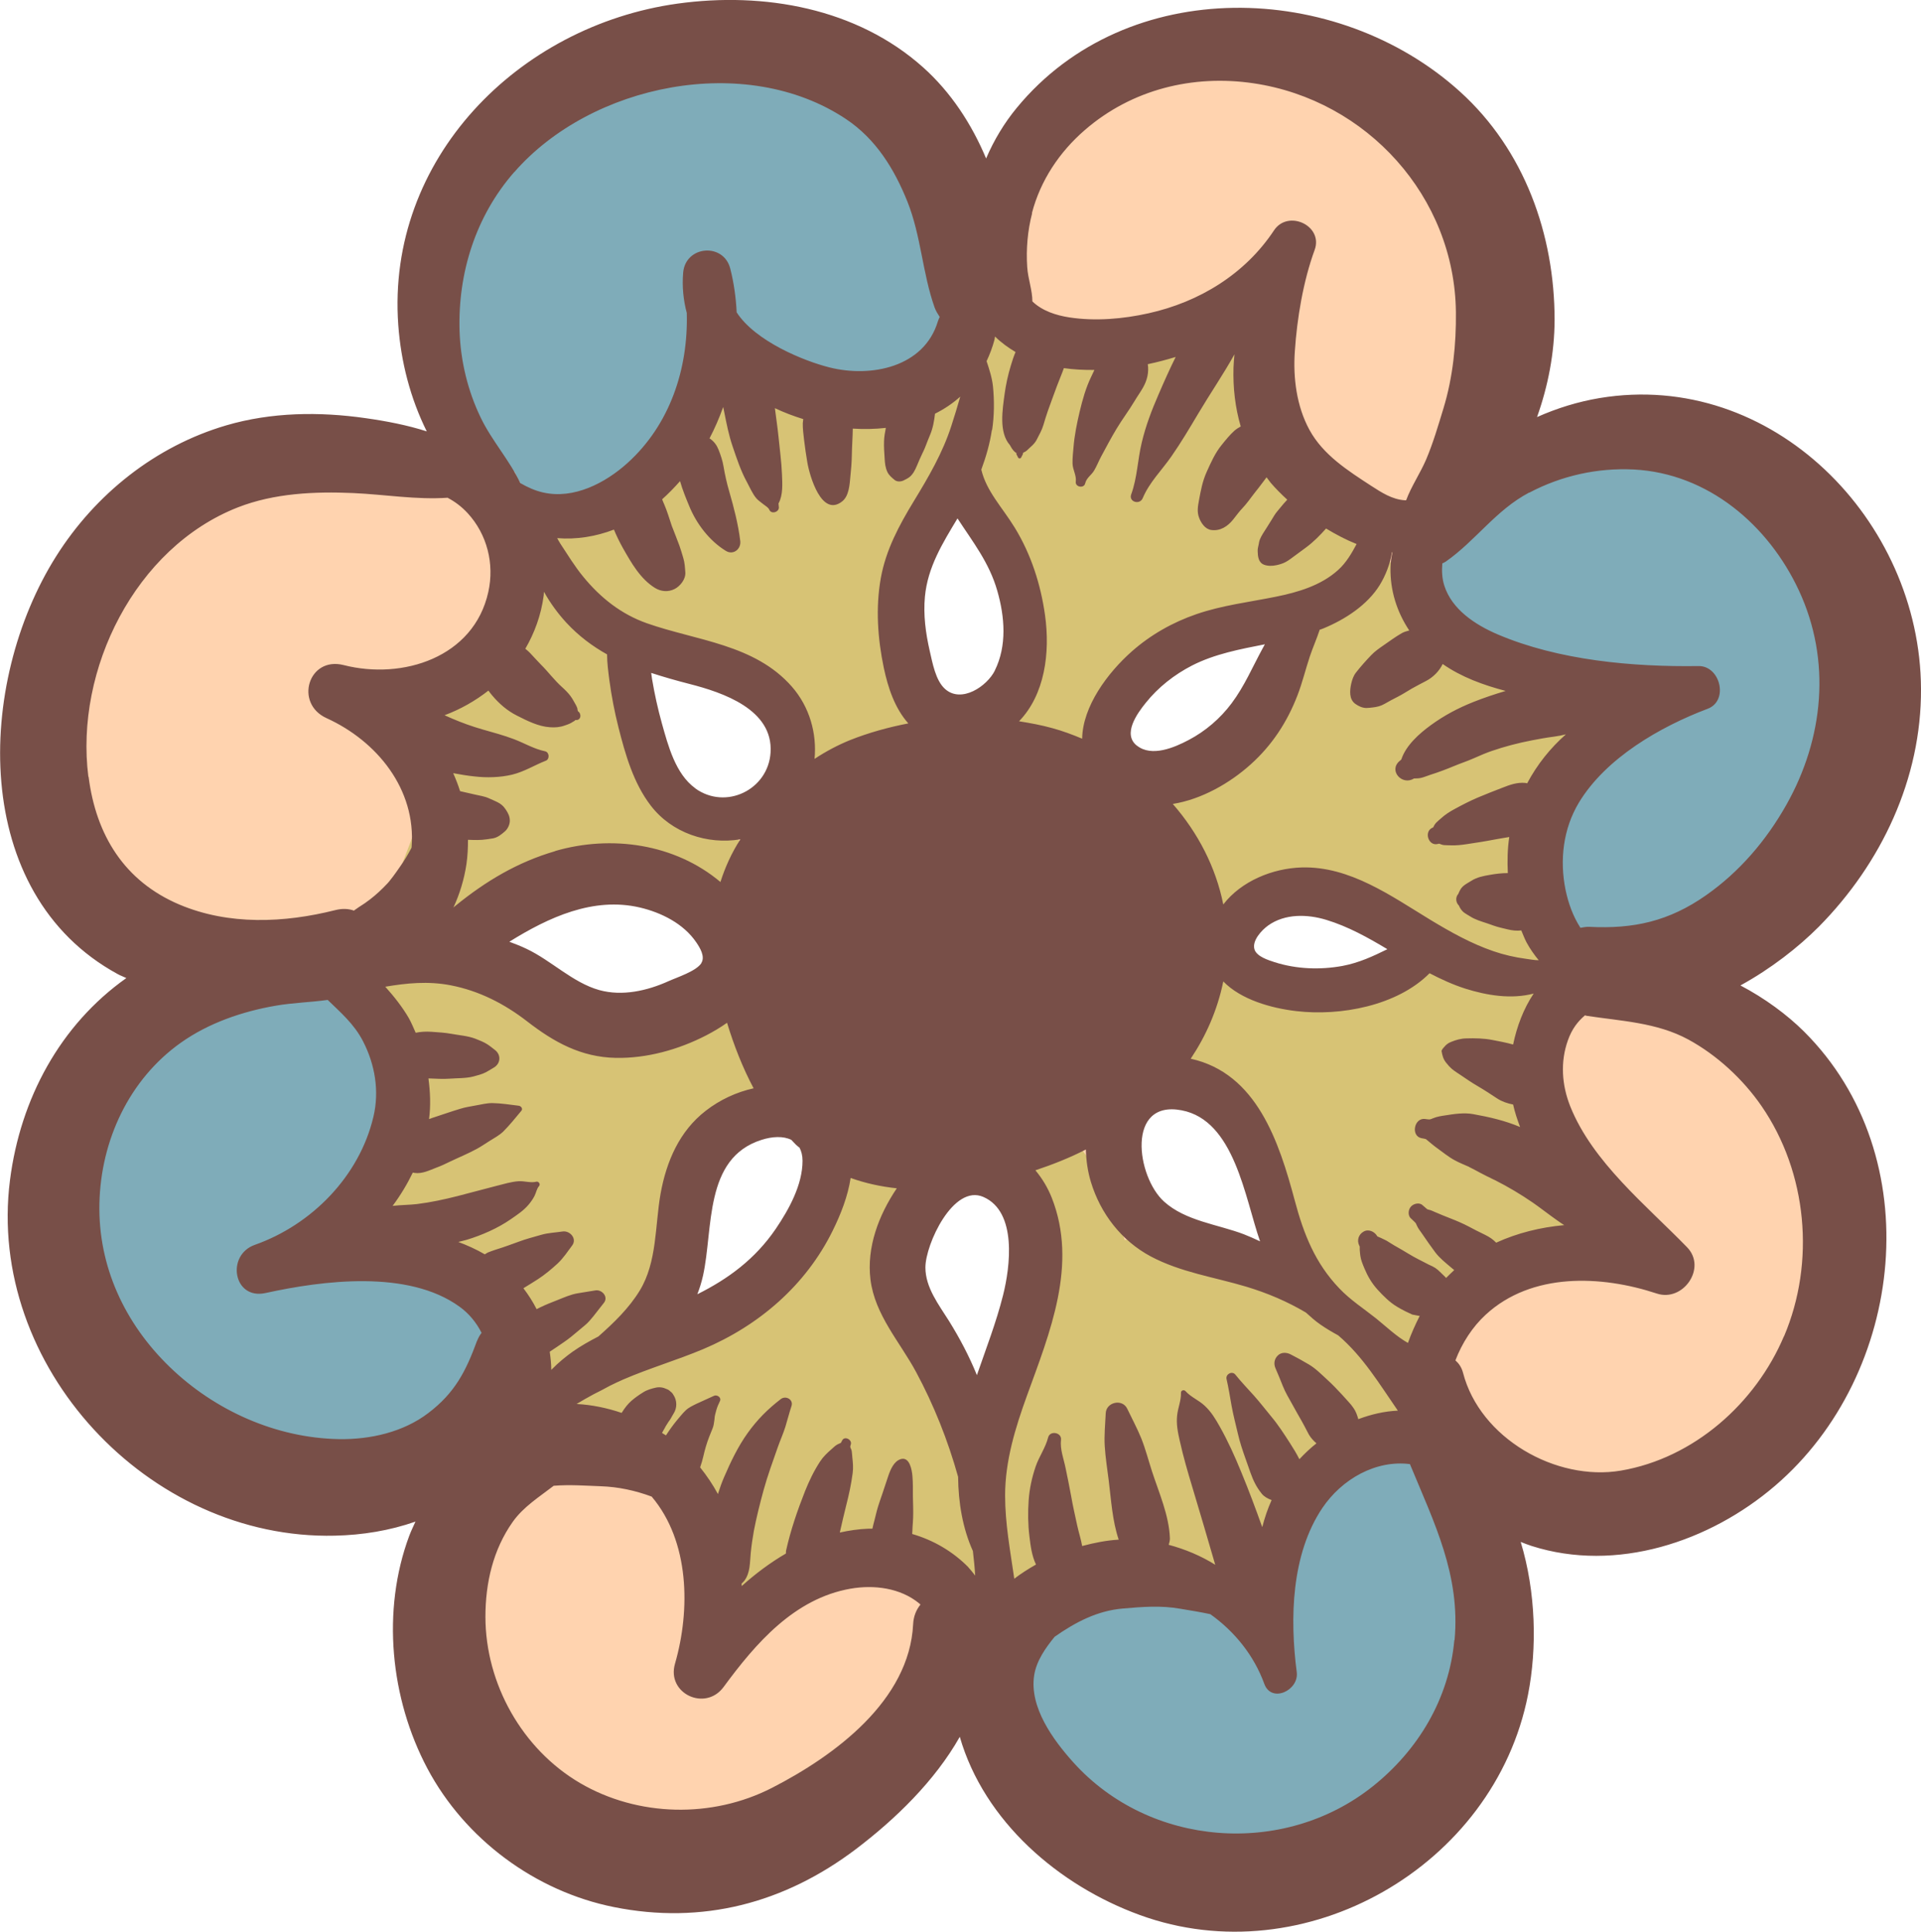 <?xml version="1.0" encoding="UTF-8"?> <svg xmlns="http://www.w3.org/2000/svg" id="_Слой_2" data-name="Слой 2" viewBox="0 0 159.8 160.69"><defs><style> .cls-1 { fill: #784f48; } .cls-1, .cls-2, .cls-3, .cls-4 { stroke-width: 0px; } .cls-2 { fill: #ffd3af; } .cls-3 { fill: #7facb9; } .cls-4 { fill: #d7c375; } </style></defs><g id="_1" data-name="1"><g><g><path class="cls-2" d="m136.67,67.72c-.13.07-.1.06,0,0h0Z"></path><g><path class="cls-2" d="m66.12,60.4s0-.01,0-.02c-.03-.07-.06-.14-.09-.22-.02-.04,0,.01.1.24Z"></path><path class="cls-2" d="m66.42,63.4s0,0,0-.01c0,0,0,.01,0,.02,0,0,0,0,0,0Z"></path><g><path class="cls-2" d="m103.24,104.53c.08,0,.15,0,.23,0,0,0,.01,0,.02,0-.17,0-.24,0-.24,0Z"></path><path class="cls-2" d="m139.16,80.31c-.13-.1-.27-.2-.4-.3,1.76-.52,3.47-1.33,4.97-2.35,5.21-3.55,8.84-9.26,9.17-15.65.34-6.53-2.84-13.37-6.65-18.53-3.91-5.29-10.53-8.84-17.2-7.53-1.95.38-3.66,1.25-5.26,2.38-1.13.8-2.35,2.05-3.3,2.56-.02,0-.03.02-.05.02,1.35-2.87,1.95-6.42,2.29-9.28.43-3.65.09-7.49-1.02-10.99-2.24-7.05-7.22-13.22-14.44-15.55-6.9-2.23-15.75-.87-20.03,5.51-1.78,2.65-2.15,5.96-4.21,8.44-.96,1.15-2.19,1.97-3.41,2.8-.1-.11-.17-.23-.28-.33-.03-.03-.03-.03-.06-.05-.03-.09-.05-.18-.08-.26-.3-.96-.63-1.91-1-2.84-.53-1.36-1.15-2.67-1.92-3.91-1.77-2.86-3.98-5.52-6.88-7.29-6.82-4.17-15.22-2.81-22.13.49-7.46,3.55-10.08,11.86-9.97,19.63.05,3.69.51,7.39.83,11.06.09,1.04.06,2.16.03,3.3-4.7-1.32-9.64-2.39-14.45-1.86-5.67.63-10.77,3.63-13.98,8.35-2.92,4.29-3.99,9.56-4.25,14.67-.13,2.54-.07,5.65,1.85,7.57.16.16.34.3.53.44,0,.01,0,.02,0,.04.56,2.62,2.25,4.92,3.85,6.99,1.02,1.32,2.18,2.51,3.41,3.62-1.18,1.12-2.28,2.33-3.29,3.54-2.23,2.66-3.96,5.84-4.84,9.21-1.92,7.35-.44,14.91,4.02,21.04,4.29,5.91,10.94,9.06,18.05,9.92,3.46.42,6.95.3,10.42.11.06,0,.12,0,.17,0-2.38,5.68-3.27,11.85.29,17.49,4.06,6.44,11.94,9.84,19.42,9.33,3.68-.25,7.32-1.16,10.5-3.09,3.38-2.05,5.61-4.64,7.88-7.84.97-1.36,2.06-2.03,3.29-2.42.69,3.97,3.26,7.71,6.24,10.27,5.24,4.51,11.94,4.98,18.53,4.04,6.13-.88,12.36-3.09,15.71-8.67,3.46-5.76,3.29-12.52,1.7-18.84-.39-1.56-.85-3.1-1.23-4.66,3.14,2.99,7.37,4.72,12.01,4.45,7.96-.47,14.61-6.14,17.25-13.54,2.85-7.97.54-16.9-4.27-23.58-2.17-3.02-4.87-5.67-7.83-7.9Zm-26.41-5.97c.06.03.15.08.3.16.49.3.98.57,1.45.9.35.24.69.51,1.03.76.13.11.21.17.26.21.17.15.33.31.5.47.72.7,1.38,1.45,1.98,2.24-.06.11-.12.23-.18.34.04-.1-.1.09-.23.29.13-.21-.25.26-.4.39-.15.13-.3.26-.44.38-.1.06-.38.27-.51.33-.19.1-.38.17-.57.26-.09.03-.48.18-.61.22-.33.09-.66.17-.99.24-.69.15-1.4.26-2.1.35-.41.05-.82.1-1.23.14,0,0-.91.07-1.04.07-.83.04-1.66.07-2.5.06-.38,0-.75-.02-1.12-.05-.08,0-.49-.06-.72-.08-.21-.06-.65-.16-.72-.18-.15-.04-.3-.1-.44-.15-.11-.07-.29-.19-.42-.27-.13-.14-.44-.42-.5-.49-.05-.06-.1-.12-.14-.18-.01-.02-.02-.04-.04-.08-.11-.29-.28-.58-.41-.86-.04-.13-.08-.27-.11-.4-.02-.1-.11-.65-.15-.81,0-.07,0-.16-.01-.27,0-.2,0-.4.01-.61.02-.4.06-.81.12-1.21.04-.28.04-.27,0,.04.04-.2.09-.4.15-.59.04-.14.07-.29.11-.43.03-.02.05-.03.08-.05.41-.3.8-.61,1.21-.91.02-.02.01-.01.03-.02.23-.14.45-.27.69-.39.25-.13.51-.25.77-.36-.37.11-.32.09.17-.06.55-.15,1.1-.26,1.66-.36.17-.03.24-.04.28-.06.05,0,.13.02.32.03.57.03,1.14.05,1.72.1.1.01.17.03.24.03.25.06.49.12.73.18.41.12.82.26,1.22.41.2.08.39.16.59.25Zm-9.19,30.2s-.07,0-.1,0c-.12,0-.23,0-.23,0-.14,0-.28,0-.42,0-.25-.01-.5-.04-.75-.07-.09,0-.13-.01-.19-.02-.06-.02-.14-.04-.26-.08-1.01-.29-1.97-.62-2.94-1.03-.09-.04-.15-.06-.21-.09-.2-.1-.4-.19-.59-.3-.59-.31-1.18-.63-1.73-1-.39-.26-.78-.53-1.15-.84-.07-.08-.2-.2-.23-.23-.17-.19-.34-.38-.51-.57-.06-.07-.07-.08-.11-.12-.11-.18-.22-.36-.31-.54-.11-.21-.2-.43-.31-.65-.04-.09-.07-.14-.1-.19,0-.04-.02-.11-.04-.22-.11-.47-.22-.94-.3-1.42,0-.04-.01-.07-.02-.11-.01-.23-.02-.47-.03-.7,0-.55.02-1.1.09-1.65,0-.05.05-.29.07-.43.05-.19.13-.5.14-.54.16-.56.36-1.12.61-1.65.03-.06.06-.1.12-.2.2-.33.39-.66.6-.98.32-.48.68-.93,1.03-1.38.16-.2.31-.4.47-.6.04-.04.04-.05.06-.07.08-.09.16-.17.24-.26.12-.13.27-.25.4-.38,1.2,1.18,2.84,2.08,4.12,3.07.1.09.24.2.29.25.18.17.36.34.53.52.35.35.68.71,1,1.09.32.37.62.76.91,1.16.03.03.03.04.05.06.03.05.04.08.08.14.15.26.31.52.46.79.23.42.45.86.64,1.3.09.21.18.43.27.65,0,.02,0,.03.01.06.11.53.29,1.04.39,1.57.04.24.08.47.11.71.01.06.02.1.03.14,0,.02,0,.03,0,.06-.02.49.01.97-.02,1.46-.02.27-.05.54-.09.81-.01.03-.02.06-.03.1-.13.43-.26.85-.43,1.27-.03.04-.03.04-.07.09-.09.13-.48.56-.43.54-.07.06-.14.12-.21.18-.05.03-.08.04-.17.08-.08.04-.2.08-.28.1-.15.03-.29.07-.44.1-.03,0-.08.01-.12.01.03,0,.05,0,.08,0Zm-22.63,11.9c-1.46-.31-2.62-1.48-3.69-2.95-.19-.26-.83-1.37-1.13-1.99-.46-.93-.84-1.87-1.1-2.88-.52-2.01-.59-3.97-.03-5.67.46-1.39,1.24-2.54,2.65-3.35,1.9-1.09,3.74-1.62,5.92-1.95.61-.09,1.13-.13,1.69-.11.05.26.1.53.14.79.06.55.16,1.08.28,1.62.22,1.33.4,2.64.45,3.86.04,1.12.05,2.26-.01,3.38-.03.5-.08.99-.14,1.49-.01.1-.02.18-.03.24-.05.27-.11.53-.18.79-.54,2.19-.95,3.13-2.23,4.8-.08.11-.16.21-.25.31-.05.05-.2.21-.23.24-.36.34-.71.67-1.1.98-.28.23-.3.34-.87.49.44-.12-.17-.13-.15-.09Zm4.9-24.11c-.22-.06-.45-.12-.67-.17-2.64-.54-5.29-.08-7.83.75-1.81.6-3.48,1.44-4.89,2.63-.1-.05-.24-.06-.33.06-.12.14-.68.09-.89.16-.33.11-.68.34-.96.54-.85.59-1.47,1.35-2.04,2.2-1.11,1.66-1.48,3.08-2.61,4.65-.28.38-.57.75-.87,1.11-.06.08-.41.47-.51.59-.62.66-1.28,1.27-2,1.82-.14.1-.28.21-.42.31-.03.01-.05.02-.11.06-.35.21-.7.43-1.06.63-.41.23-.83.44-1.26.63-.17.07-.33.14-.5.21-.04.01-.09.03-.15.04-.43.11-.85.2-1.29.29-.06.01-.2.03-.28.04-.07,0-.15,0-.22,0-.35,0-.68-.04-1.02-.06-.01,0-.02,0-.03,0-.04-.01-.19-.06-.32-.1-.08-.06-.41-.24-.6-.35-.02-.03-.04-.05-.04-.07,0,.02-.11-.18-.16-.28-.04-.07-.07-.14-.11-.22,0-.02,0-.04-.01-.08-.04-.17-.08-.34-.11-.51-.02-.1-.04-.16-.05-.21,0-.05,0-.11,0-.22,0-.42.01-.84.05-1.26.01-.16.1-.71.11-.8.17-.82.39-1.63.67-2.42.13-.38.27-.75.43-1.13.09-.21.19-.42.27-.63h0c.42-.75.83-1.51,1.31-2.23.29-.43.59-.85.91-1.26.14-.18.29-.36.43-.54,0-.01,0-.01.02-.02.04-.04.07-.07.12-.12.68-.71,1.37-1.38,2.13-2.01.35-.29.73-.56,1.09-.84.05-.03.09-.07.14-.1-.4.27-.34.23.16-.11.33-.22.64-.45.96-.69.03-.02.08-.05.13-.09.17-.1.33-.21.5-.31.49-.31.97-.61,1.48-.89,1.21-.67,1.95-1.94,1.9-3.27,1.5-2.06,2.47-4.5,2.78-7.16.27-2.24-.04-4.75-.95-6.95.78-.66,1.49-1.38,2.08-2.1.96-1.17,1.67-2.5,2.19-3.91,4.1,2.51,9.45,2.6,13.5-.32.36.56.77,1.09,1.24,1.57,1.66,1.67,3.73,2.69,5.96,3.22-.31,1.28.04,2.71.81,3.79-.28,1.8-.25,3.63.17,5.38-.9.44-1.75.95-2.45,1.43-2.73,1.87-4.73,4.3-6.09,7.33-.28.64-.51,1.3-.7,1.97Zm-47.33-14.21s0-.02-.01-.03c-.04-.36-.08-.72-.12-1.07.14-.1.29-.21.41-.31,1.54-.64,3.08-1.29,4.65-1.86.11-.04.48-.17.55-.19.27-.09.53-.17.8-.25.6-.18,1.21-.35,1.82-.49,1.22-.28,2.46-.41,3.69-.62.65-.11,1.22-.45,1.68-.92.56.46,1.13.9,1.73,1.27,1.47.92,3.09,1.58,4.84,1.66.57.03,1.1-.04,1.6-.15.46.46,1.04.82,1.74,1.03.02.05.05.1.07.14-.03,0,.24.97.27,1.11.05.27.09.54.12.82-.04-.32-.05-.24-.02.23-.14,2.02-.31,2.87-1.49,4.45-.1.13-.21.26-.31.39-.04.04-.1.11-.22.23-.32.28-.64.56-.96.84-.08.04-.63.42-.75.48-.32.17-.66.32-.99.46-.1,0-.92.25-1.04.27-.65.13-.59.13-1.11.11-1.3-.03-2.56-.17-3.84-.37-2.1-.33-3.11-.44-5.49-1.19-.75-.24-1.49-.5-2.22-.75-1.15-1.63-2.55-2.98-4.12-4.26-.35-.28-.71-.52-1.08-.75-.09-.33-.19-.66-.23-1,.02.23.04.47.06.7Zm14.44-23.36s0,0,0,0c.02,0,.02,0,.05-.01.23-.07.46-.11.69-.14,0,0,0,0,.02,0,.03,0,.08,0,.15,0,1.19,0,2.38.05,3.57.14.51.04,1.02.08,1.53.15.73.1.38.07.22.03.25.05.5.11.75.17.55.14,1.08.3,1.61.51.03.01.11.04.2.08.12.06.44.21.49.24.41.23.8.48,1.18.76.03.02.11.08.19.14.12.12.41.37.4.36.29.29.57.6.84.92.13.16.26.33.38.49.03.04.04.06.07.09.02.04.04.08.08.16.2.36.4.72.57,1.09.03.08.06.15.1.23.02.03.06.13.09.22.02.04.03.08.05.12-.02-.04-.03-.07-.04-.1,0,.02.01.04.02.06.12.45.23.89.31,1.35,0,.05.02.17.03.27,0,.16,0,.36,0,.41,0,.25-.02.5-.04.76,0,.06-.01.1-.02.14.01-.08.03-.14.04-.14,0,0-.02.07-.04.16-.04.41-.03.19,0,0-.1.36-.35,1.21-.38,1.29-.01.04-.04.13-.07.22,0,.02-.01.02-.02.04-.07.13-.15.27-.22.4-.07.12-.69.94-.82,1.16-.2.19-.39.39-.6.57-.15.13-.31.25-.47.38-.02.02-.03.02-.04.04-.02.01-.03.01-.05.03-.39.22-.8.41-1.19.62-.05.02-.09.04-.14.06.66-.23.6-.21-.11.05-.63-.14-1.26-.27-1.88-.45-1.49-.43-2.97-.8-4.49-1.07-.04,0-.08-.01-.12-.02-.31-.35-.6-.71-.89-1.07-.07-.08-.11-.13-.15-.18-.01-.02-.03-.06-.07-.12-.16-.25-.31-.51-.46-.77-.19-.35-.54-1.07-.59-1.22-.05-.13-.26-.86-.34-1.2-.29-1.17-.47-2.36-.65-3.55-.17-1.09-.23-1.46-.15-2.65,0-.05,0-.07,0-.11.05-.18.12-.38.16-.57.01-.05.01-.08.02-.12,0,0,0,0,.02-.02.06-.11.13-.21.2-.32.02-.02.03-.03.05-.05.02-.01.05-.03.07-.04-.05.01-.05.01-.08.02Zm25.51,6.37c-1.06-.56-1.1-.59-1.95-1.63-.06-.08-.09-.11-.12-.14-.13-.2-.25-.4-.36-.61-.15-.29-.54-1.12-.53-1.1.01.04-.26-.92-.32-1.19-.13-.57-.22-1.16-.29-1.74-.23-1.86.12-4.1.55-6.03.53-2.39,1.33-4.41,2.28-6.38.37-.76.81-1.76,1.31-2.55,0,0,0,0,0-.01.14.13.27.26.42.37.4.3.8.58,1.21.87.13.09.77.63.76.61.62.61,1.51,1.64,1.75,1.99.21.32.9,1.64,1.23,2.35.04.09.06.14.08.17.07.21.14.42.19.63.18.63.32,1.27.42,1.92.29,1.79.17,4.33-.22,5.96-.27,1.11-.58,2.2-.99,3.26-.09.24-.19.48-.3.71-.26.49-.55.97-.87,1.42-.03.05-.22.27-.32.4-.08.08-.17.17-.18.17-.18.14-.34.3-.52.44-.03.01-.03.01-.07.04-.05.03-.34.16-.49.23-.11.03-.24.07-.24.07-.05.02-.27.06-.37.08-.2,0-.41.01-.61,0-.2,0-.41-.04-.61-.06-.03-.01-.05-.02-.13-.05-.21-.06-1.39-.56-.74-.22Zm15.8,1.26c-.54-1.17-.37-.7-.48-1.76-.08-.78-.53-1.47-1.13-2.02.02-.08.04-.16.06-.23.61-.29,1.19-.76,1.66-1.47.03-.04.06-.07.09-.11.28-.33.57-.65.84-.99.83-.82,1.88-1.48,3.16-1.99,1.5-.59,3.65-1,5.47-1.23,1.06-.14,1.72-.18,2.78-.24.18,0,.37,0,.56,0,.02.1.05.21.06.31.02.22.04.35.05.41.01.26.03.51.03.77,0,.78-.09,2.25-.14,2.59-.05.33-.46,1.69-.71,2.44-.11.25-.16.38-.17.4-.05.1-.1.2-.16.29-.25.44-.54.85-.83,1.27-.07.1-.11.17-.15.22-.04.03-.1.07-.22.17-.4.35-.76.74-1.19,1.06-.07,0-.96.52-.93.5-.46.22-.63.29-1.2.44-1,.27-2.06.45-2.86.49-.69.04-1.38,0-2.07-.04-.76-.03-.04.11-.81-.14.01,0-.54-.19-.81-.29-.27-.2-.39-.27-.36-.23-.14-.15-.28-.3-.41-.46-.07-.16-.35-.66-.13-.18Z"></path></g></g></g><g><path class="cls-4" d="m110.61,73.61s.13.06.22.07c-.1-.02-.17-.05-.2-.07h-.02Z"></path><path class="cls-4" d="m114.41,75.52c.08.19.12.26.14.27-.05-.09-.1-.17-.14-.26,0,0,0,0,0,0Z"></path><path class="cls-4" d="m112.57,74.21s.03.03.05.04c-.01-.01-.03-.02-.04-.03,0,0,0,0-.01,0Z"></path><path class="cls-4" d="m131.98,61.43c.28-.95-.33-1.87-1.28-2.04-.4-.92-1.18-1.58-2.17-2.02-.63-.28-1.32-.35-2-.44t-.01,0c-.33-.09-.67-.14-1-.19-.04-.02-.83-.19-1.06-.25-.45-.13-.89-.27-1.33-.44-.2-.08-.39-.16-.59-.24-.4-.22-.79-.45-1.17-.69-.39-.25-.78-.5-1.15-.78-.01-.01-.02-.02-.04-.03-.1-.15-.44-.39-.53-.49-.59-.6-1.09-1.28-1.6-1.95-.04-.06-.07-.11-.1-.17-.12-.19-.23-.39-.33-.58-.1-.2-.2-.4-.29-.6-.01-.03-.08-.19-.14-.31.17.36-.28-.72-.37-.89-.1-.18-.21-.36-.3-.55-.18-.36-.35-.73-.5-1.09-.12-.29-.2-.64-.42-1.03-.16-.27-.55-.94-.96-.87,0-.04.02-.07.02-.11.03-.7-.19-1.37-.58-1.94-.33-.48-.72-.82-1.25-1.07-.7-.34-1.29-.34-2.07-.27-.31.03-.61.15-.91.29-1.44-.82-2.8-1.74-3.79-3.16-1.6-2.3-2.14-5.5-1.6-7.8.57-2.39-1.33-5.34-4.1-4.53-2.55.75-5.16,1.21-7.82,1.23-2.45.02-5.61-.96-7.83.22-.85-1.2-2.74-1.66-3.64-.12-.47.8-.8,1.7-1.04,2.63-.79-.33-1.68-.34-2.49.19-1.02.66-1.89,1.53-2.68,2.47-1.22.15-2.44.26-3.66.23-3.03-.07-5.86-.68-8.39-2.43-1.78-1.23-4.66-.34-5.23,1.83-1.53,5.83-7.03,7.65-12.14,9.55-2.28.84-2.39,4.16-.82,5.73-1.02.27-1.91,1.01-2.26,2.11-.64,2.02-1.53,3.95-2.36,5.89-.68-.1-1.4-.02-2.15.37-.51.27-.91.66-1.25,1.11-.29-.11-.59-.22-.89-.28-1.12-.23-1.98.72-1.54,1.81.72,1.82,1.08,3.44,1.09,5.4,0,2.35-.95,4.46-1.77,6.63-.97,2.56,1.57,4.85,4.01,4.43,2.18-.38,3.87-1.45,5.74-2.54,1.48-.86,3.11-1.33,4.68-1.36.93-.02,1.84.06,2.76.18,1.13.15,1,.1,2.13.43,2,.58,2.95,1.24,4.77,2.42,1.18.77,3,.74,4.05-.29.19-.19.4-.43.57-.65.85-1.14.67-3.03-.29-4.05-1.81-1.91-4.24-3.38-6.84-4.3-.11-.13-.22-.26-.33-.4-.2-.27-.08-.09-.18-.26-.12-.19-.23-.39-.34-.59-.2-.37-.36-.75-.52-1.13-.04-.13-.3-.8-.23-.6,0-.01-.16-.51-.19-.6-.15-.53-.28-1.07-.39-1.61-.43-2.09-.7-4.18-1.42-6.2-.33-.93-.8-1.8-1.34-2.62,2.89,1.41,5.9,1.31,8.99,1.92,2.27.45,4.17,1.61,5.2,3.74,1.25,2.57,1.17,5.53,2.7,8.04.76,1.24,1.96,2.05,3.47,1.9,1.33-.13,2.74-1.04,3.09-2.42,0-.02,0-.03,0-.05,1.63-.23,3.14-1.45,3.07-3.26-.18-4.75-2.24-9.69-1.1-14.42.49-2.05,1.35-3.97,2.43-5.78.67-1.14,1.51-2.21,2.28-3.31.88,2.64,2.7,4.51,4.21,6.85,2.81,4.38,1.33,9.94.18,14.62-.92,3.74,4.01,6.52,6.31,3.04,1.85-2.79,3.74-5.59,6.12-7.97,1.07-1.07,2.22-2.1,3.51-2.89,1.15-.71,2.39-1.12,3.45-1.84.29.07.58.15.87.19.99.14,2.06.17,3.04-.04.87-.19,1.71-.47,2.55-.77-.17.55-.27,1.11-.37,1.68-1.1.29-2.08,1.06-2.37,2.2-.38,1.49-.75,3.01-1.37,4.43-.04.06-.3.58-.34.64-.18.3-.37.6-.58.89-.17.24-.35.47-.54.7-.04.03-.49.55-.57.62-.36.36-.77.77-1.19,1.17-.2.04-.41.1-.61.17-2.08.76-4.09,1.57-6.1,2.5-2.67,1.24-2.38,5.61.5,6.39.59.16,1.18.25,1.77.29,0,0,0,0,0,0-.48.64-.96,1.36-.99,2.19-.05,1.17.68,2.36,1.81,2.73,1.59.52,3.23-.7,4.63-1.39.53-.26,1.05-.52,1.59-.76.13-.04.26-.08.39-.12.31-.09.63-.16.95-.23.32-.07.64-.11.96-.16.04,0,.05,0,.08-.01.03,0,.05,0,.11,0,.7-.01,1.39,0,2.08.08.09.01.18.02.27.03,0,0-.01,0-.01-.01,0,0,.02.01.03.01.04,0,.08.01.13.02.35.04.23.07.08.05.22.05.51.1.57.12.31.09.62.19.92.31.09.03.17.07.25.1-.01-.01-.03-.02-.03-.03,0,.01.03.03.04.04.04.02.08.03.12.05.45.18.09.09-.08-.02.18.15.64.34.78.42.24.15.46.32.68.49.04.05.2.22.33.36,0-.02-.01-.02-.02-.04,0,.02.02.03.02.05,0,0,0,0,0,.01.12.13.16.26.13.25.03.06.06.11.09.17.48.85,1.18,1.61,2,2.17-.82,2.53-2.38,4.54-5.2,5.09-1.55.3-3.29-.22-4.88-.71-2.21-.67-4.38-1.33-6.69-1.59-1.99-.22-3.58,1.6-3.75,3.42-.32,3.43,2.43,4.96,4.73,6.8,1.99,1.59,3.36,3.85,4.49,6.1,2.69,5.38,4.32,11.12,7.9,16.05,1.19,1.63,4.13,1.32,5.09-.37,1.33-2.33,2.98-4.19,5.06-5.88,1.1-.89,2.32-1.58,3.56-2.24.9.55,1.99.69,3.06.14,1.5-.76,2.3-2.85,1.42-4.37-1.87-3.23-2.91-6.71-3.29-10.43-.18-1.78-.1-3.6.11-5.36.23-1.84,1.1-3.62,1.23-5.44.08-1.01-.14-1.98-.78-2.78-.26-.33-.37-.52-.38-.46-.08-.28-.15-.57-.22-.85-.4-1.62-.76-3.1-.5-4.77.54-3.51,3.37-5.77,4.35-9.06Z"></path></g><path class="cls-4" d="m116.46,115.26c-.38-.74-.95-1.24-1.62-1.53-.02-.03-.03-.06-.06-.09-.09-.1-.19-.18-.28-.28.42-.49.72-1.07.82-1.65.32-1.75-.69-3.09-2.23-3.78-1.62-.73-3.57-.98-5.3-1.3-1.95-.37-3.89-.69-5.87-.8-.33-.02-.64.02-.92.1-1.02-.56-2.05-1.12-3.07-1.69-1.34-.76-2.91-1.32-4.38-1.1,0,0,0-.01,0-.02-.28-.97-.61-1.91-.98-2.84-.19-.51-.38-1.02-.58-1.52-.14-.33-.32-.6-.52-.83-.71-1.31-1.56-2.55-2.63-3.67-.05-.05-.1-.09-.15-.13-.4-.61-1.06-1.04-2.04-1.04-3.18,0-3.64,4.59-.94,5.26.19.28.38.57.54.86-.19.49-.25,1.04-.13,1.63,1.03,5.13-.57,10.05-2.18,14.88-.85,2.55-1.67,5.08-2.26,7.71-.08.37-.16.74-.23,1.11.04-.7-.08-1.42-.4-2.05h.04c-1.36-3.2-2.56-6.46-3.6-9.79-.41-1.32-1.3-2.39-2.51-2.85,1.11-4.08,1.55-8.29,1.48-12.57-.04-2.74-3.44-4.85-5.65-2.69-2.07,2.03-3.24,4.52-4.34,7.16-.8,1.92-1.82,4-3.18,5.42-1.48,1.54-3.25,2.94-5.16,3.9-2.08,1.05-4.19,2.03-6.53,2.29-.28.03-.49.16-.64.33-.1,0-.2-.02-.3-.02,1.52-1.48,2.8-3.17,3.74-5.2,1.39-2.99,1.27-6.32,2.41-9.38.79-2.11,2.24-4.03,4.3-5.57.93-.7,2.7-1.44,3.64-2.62,1.54-1.94,1.54-4.62-.15-6.49-1.43-1.58-3.98-1.76-5.58-.32-2.73,2.46-5.81,3.41-9.23,2.47-3.68-1.02-6.78-3.52-9.76-6.04-1.62-1.37-3.7-.75-5.02.62-.45-.32-.94-.6-1.49-.82-.89-.36-2.13.44-2.07,1.43.1,1.72.73,3.09,1.16,4.74.4,1.52.67,3.16.63,4.73-.06,2.58-.98,4.9-2.93,6.52-2.7,2.25-.72,6.11,2.31,6.51,2.42.32,5.21,1.37,7.06,3,1.47,1.3,2.22,3.21,2.13,5.01-.12,2.41,2.43,4.82,4.82,4.28.12.8.61,1.55,1.52,1.9,2.68,1.04,5.04,2.07,7.07,4.17,1.78,1.85,3.14,4.47,3.31,6.69.26,3.29,3.74,5.43,6.53,3.11,1.99-1.66,4.65-2.43,7.34-2.3,1.52.07,2.53.22,3.91.69,1.57.54,2.68,1.76,4.27,2.3,1.08.37,2.03.12,2.74-.44,1.23.71,2.86.7,4-.36,1.78-1.63,4-2.42,6.43-2.37,2.98.06,5.76,2.49,8.66,1.02,1.5-.76,2.26-2.46,3.23-3.75.77-1.02,1.64-1.94,2.59-2.8,2.28-2.07,5.11-3.07,7.48-4.97,1.2-.96,1.47-2.87.79-4.2Z"></path><path class="cls-3" d="m76.69,16.7c-1.83-3.34-4.33-6.39-7.48-8.57-3.47-2.4-7.58-3.4-11.77-3.21-4.52.2-8.93,1.08-12.57,3.93-3.69,2.89-5.91,7.59-6.36,12.41-.45.95-.69,2.06-.83,3.05-.31,2.18-.11,4.46.47,6.58.65,2.36,2.35,6.18,4.69,8.41.55,1.38,1.6,2.53,3.24,3.04,3.27,1.03,6.18-1.52,7.92-3.98,2.38-3.36,3.17-7.35,3.33-11.37.23-.45.49-.9.78-1.33,1.98,2.5,4.83,4.49,7.53,5.92,2.11,1.12,4.34,2.01,6.78,1.64,2.26-.34,4.25-1.71,5.41-3.68,2.45-4.12,1-8.92-1.14-12.83Z"></path><path class="cls-3" d="m152.6,51.26c-2.43-7.14-8.26-12.39-15.83-13.37-3.82-.5-8.13.33-11.42,2.35-1.81,1.11-3.7,2.49-4.3,4.64-.02.08-.03.16-.04.24-1.21.21-1.97,1.24-2.27,2.44-.84,3.27,2.28,5.52,5.09,6.08.36.07.7.1,1.03.1.41.32.84.61,1.26.88,2.81,1.76,5.88,2.89,9.16,3.3.57.07,1.18.11,1.81.13-1.89,1.64-3.66,3.4-5.23,5.38-2.08,2.63-4.5,6.41-4.57,9.88-.05,2.63,1.55,4.8,4.05,5.52,2.06.6,4.43-.03,6.4-.68,3.66-1.22,7.13-3.19,9.75-6.05,5.08-5.53,7.59-13.55,5.11-20.85Z"></path><path class="cls-3" d="m121.56,126.71c-.52-2.49-1.59-5.06-4.2-5.98-.8-.28-1.6-.34-2.35-.23-1.39-.18-3.04.66-4.08,1.4-1.95,1.4-2.73,4.14-3.26,6.36-.56,2.33-.94,4.7-1.39,7.05-.22,1.15-.44,2.31-.65,3.46-.04.21-.09.42-.13.64-.83-1.64-1.77-3.2-3.14-4.47-3.09-2.85-7.5-3.91-11.48-2.44-3.79,1.4-6.49,5.36-6.39,9.42.1,4.31,3.16,7.51,6.74,9.5,7.5,4.16,16.84,4.7,23.65-1.11,6.75-5.76,8.41-15.28,6.67-23.63Z"></path><path class="cls-3" d="m40.1,108.98c-1.48-1.74-3.86-2.6-6.01-3.15-2.37-.62-4.93-1.03-7.38-1.09-1.3-.03-2.67-.01-3.95.19-.43.07-.79.14-1.23.12-.02,0-.06,0-.08,0,3.4-1.42,6.54-3.28,8.74-6.41,2.78-3.96,2.82-9.38-.15-13.22-3.24-4.19-8.88-3.94-13.27-1.94-3.92,1.78-6.91,4.95-8.71,8.83-1.01,2.19-1.53,4.57-1.4,6.99.08,1.55.34,4.07,1.57,5.32-.14.55-.16,1.14,0,1.75.08.31.18.61.28.92.05.2.11.4.18.59.03.09.07.17.1.26.07.17.12.34.2.5,2.86,7.21,10.03,11.96,17.85,12.25,2.25.08,4.57-.16,6.74-.74,2.16-.58,4.47-1.37,6.06-3.03,2.16-2.26,2.59-5.66.48-8.14Z"></path><g><path class="cls-1" d="m115.02,103.07s.06.02,0,0h0Z"></path><path class="cls-1" d="m144.77,81.97c2.54-1.39,4.84-3.19,6.53-4.89,5.2-5.26,8.54-12.31,8.5-19.79-.06-13.99-12.36-26.57-26.74-24.18-1.79.3-3.54.84-5.2,1.58.92-2.59,1.45-5.32,1.46-8.08,0-7.11-2.51-14.13-7.85-18.97-10.22-9.27-27.72-9.81-36.89,1.33-1.04,1.26-1.9,2.69-2.55,4.21-1.2-2.86-2.92-5.5-5.23-7.57C71.27.66,63.53-.69,56.37.3c-13.26,1.84-24.23,12.92-23.24,26.72.22,3.06,1,6.1,2.37,8.86-1.62-.52-3.33-.85-5.09-1.1-3.84-.55-7.84-.5-11.59.6-5.89,1.73-10.89,5.72-14.15,10.89-6.65,10.53-7.21,28.03,5.12,34.75.23.13.48.21.72.33-5.51,3.9-8.82,10.05-9.68,16.81-1.97,15.44,11.51,29.94,27.03,29.57,2.28-.05,4.56-.42,6.7-1.17-.18.4-.37.79-.52,1.19-2.31,6.21-1.57,13.53,1.51,19.34,3.13,5.89,8.98,10.22,15.51,11.53,7.35,1.48,14.18-.31,20.14-4.82,3.27-2.48,6.56-5.66,8.64-9.34,2.03,7.04,8.24,12.37,14.97,14.82,13.71,5,29.5-4.03,32.3-18.33.76-3.86.66-8.53-.61-12.7.3.12.61.24.92.34,7.04,2.24,14.81-.35,20.25-5.02,10.81-9.27,12.84-27.38,2.39-37.78-1.4-1.39-3.25-2.76-5.29-3.83Zm-17.56-40.99c2.67-1.41,5.67-2.08,8.69-1.93,6.18.32,11.21,4.61,13.75,10.08,2.7,5.81,2.06,12.3-1.05,17.81-1.66,2.95-3.9,5.58-6.69,7.53-3.08,2.16-6.02,2.81-9.71,2.62-.27-.01-.49.04-.73.08-.62-.96-1.01-2.05-1.24-3.16-.5-2.47-.2-5.07,1.11-7.25,2.24-3.71,6.75-6.31,10.72-7.81,1.76-.67,1.04-3.58-.77-3.55-5.47.08-11.64-.47-16.72-2.64-1.84-.79-3.8-2.06-4.43-4.07-.19-.6-.21-1.22-.16-1.83.1-.04.19-.09.29-.15,2.5-1.75,4.15-4.27,6.93-5.74Zm-9.83,60.37c.1.1.21.2.31.3.1.1.1.12.16.26.1.24.28.47.43.68.36.53.73,1.06,1.11,1.57.37.49.87.88,1.34,1.28.08.07.16.13.24.2-.23.21-.46.44-.68.66-.01-.01-.02-.04-.03-.05-.13-.12-.25-.24-.38-.37-.4-.4-.53-.47-1.04-.7h0c-.43-.22-.86-.45-1.3-.66l.51.25c-.64-.31-1.22-.71-1.84-1.05-.3-.16-.57-.35-.86-.52-.12-.07-.31-.15-.46-.22.09.04.12.05.15.06-.05-.02-.12-.05-.16-.07-.1-.05-.2-.09-.3-.13,0-.01-.01-.02-.02-.03-.23-.38-.72-.61-1.13-.37-.41.23-.57.71-.37,1.14.02.03.04.07.05.1,0,0,0,0,0,0,0,.09,0,.17,0,.27.01.17.03.34.05.5.05.37.2.71.34,1.05.27.65.61,1.23,1.08,1.75.47.52,1.02,1.07,1.62,1.43.23.14.47.27.71.39.19.09.38.18.57.27.19.04.38.07.58.11.01,0,.03,0,.04,0-.36.71-.7,1.46-.98,2.25-.96-.54-1.81-1.36-2.65-2.04-1.03-.82-2.14-1.53-3.06-2.5-2.01-2.1-2.96-4.51-3.7-7.29-1.31-4.89-3.16-10.6-8.66-11.81,1.27-1.9,2.22-4.04,2.71-6.43,1.47,1.52,4,2.23,6.08,2.47,3.63.43,8.38-.43,11.08-3.15.96.5,1.94.95,2.97,1.28,1.81.57,3.83.9,5.69.41-.84,1.25-1.4,2.74-1.71,4.24-.6-.17-1.21-.28-1.73-.38-.71-.14-1.44-.15-2.16-.13-.47.01-.85.12-1.29.3-.23.09-.39.22-.55.41,0,0-.24.24-.22.36.07.37.13.63.36.93.08.1.17.21.26.31.27.3.59.49.92.71.49.33.96.66,1.48.96.55.32,1.08.67,1.61,1.02.38.25.85.41,1.32.5.14.64.35,1.26.58,1.87-1.25-.53-2.55-.83-3.89-1.07-.75-.14-1.57-.02-2.32.1-.34.05-.68.1-1,.23-.37.15-.26.12-.7.07-.91-.11-1.2,1.42-.29,1.6.12.02.26.04.38.08,0,.02.08.07.11.1.27.22.52.44.8.64.48.34.95.74,1.48,1.02.36.2.75.35,1.13.52.03.01.05.02.07.04.16.08.32.16.47.24.32.17.64.35.97.51-.09-.04.72.34.4.19-.29-.13.31.16.3.15,1.09.55,2.15,1.18,3.15,1.87.52.36,1.02.75,1.53,1.12.35.25.71.52,1.08.75-1.97.18-3.89.65-5.66,1.46-.26-.27-.55-.47-.92-.65-.05-.03-.11-.05-.16-.08-.4-.19-.79-.39-1.18-.6-.51-.27-1.03-.49-1.57-.7-.41-.16-.81-.32-1.22-.5-.19-.08-.38-.18-.59-.22-.1-.02-.1-.04-.21-.13-.1-.08-.2-.17-.29-.25-.27-.24-.75-.11-.96.14-.22.26-.26.71,0,.97Zm-19.09-9c4.41.83,5.27,7.31,6.53,10.9-.44-.21-.89-.41-1.35-.59-2.18-.83-4.85-1.1-6.64-2.72-2.29-2.07-3.16-8.47,1.46-7.59Zm-3.72-30.33c-1.21-.96.02-2.67.74-3.56,1.04-1.3,2.38-2.35,3.86-3.11,1.89-.96,3.97-1.35,6.05-1.76-.06.1-.11.2-.17.31-.86,1.57-1.52,3.16-2.6,4.6-.94,1.26-2.18,2.32-3.57,3.05-1.19.63-3.08,1.44-4.3.47Zm10.92,14.96c1.4-1,3.26-.95,4.84-.47,1.81.55,3.46,1.47,5.08,2.44-1.18.58-2.35,1.13-3.73,1.39-1.86.34-3.84.27-5.65-.31-.52-.17-1.47-.46-1.67-1.05-.24-.73.6-1.62,1.13-2Zm14.13-6.78l.09-.03c.13.05.29.11.4.12.18.02.37.01.55.02.47.02.91-.03,1.37-.1.73-.11,1.46-.22,2.18-.36.45-.08.89-.16,1.34-.23-.15.99-.17,2-.12,3-.51,0-1.01.06-1.51.15-.52.09-1.04.19-1.49.47-.23.15-.52.29-.72.47-.21.19-.3.41-.4.64-.25.28-.22.71.05.97.11.26.26.48.51.64.13.09.26.16.39.24.46.3.94.43,1.45.6.38.13.73.27,1.12.36.19.04.38.1.58.14.37.09.76.14,1.14.09.15.34.27.69.45,1.02.28.51.62,1,1,1.46-.39,0-.8-.09-1.06-.12-.91-.12-1.83-.33-2.7-.63-1.85-.63-3.58-1.6-5.25-2.61-3.26-1.98-6.7-4.47-10.7-4.36-2.43.07-5.04,1.14-6.53,3.08-.62-3.1-2.11-5.97-4.2-8.36,2.38-.38,4.74-1.72,6.49-3.3,1.77-1.59,3.03-3.52,3.88-5.73.41-1.06.67-2.16,1.03-3.24.26-.77.58-1.48.82-2.22.11-.04.22-.07.33-.12,1.77-.73,3.63-1.93,4.66-3.59.49-.8.87-1.76,1.02-2.73.01,0,.02,0,.04,0-.09.44-.16.86-.16,1.26-.04,1.92.54,3.71,1.56,5.24-.22.06-.44.12-.63.23-.52.3-1.01.66-1.5,1-.36.25-.74.51-1.04.83-.44.46-.87.94-1.26,1.44-.22.28-.32.6-.4.94-.12.55-.19,1.29.35,1.67.27.19.56.33.9.34.19,0,.38-.03.57-.05.33-.04.63-.11.93-.28.38-.21.76-.43,1.15-.62.4-.2.76-.45,1.15-.67.39-.22.78-.42,1.18-.63.58-.3,1.1-.82,1.38-1.41,1.56,1.09,3.38,1.75,5.24,2.24-.91.27-1.81.57-2.69.92-1.28.51-2.43,1.12-3.54,1.93-.95.69-2.07,1.68-2.45,2.85-.05.05-.1.1-.16.14-.92.81.25,2.06,1.21,1.44.02,0,.03,0,.07,0,.17,0,.36-.01.53-.05.26-.06.52-.18.78-.26.67-.21,1.3-.45,1.95-.72.55-.23,1.11-.41,1.65-.65.27-.12.54-.24.81-.35.14-.05.27-.11.41-.16.03-.01.18-.07.25-.09,1.1-.38,2.22-.67,3.36-.89.61-.12,1.23-.23,1.85-.31.36-.05.67-.11.98-.19-1.29,1.14-2.38,2.49-3.22,4.07-.05,0-.1-.02-.15-.03-.7-.06-1.27.15-1.91.4-.68.26-1.36.53-2.03.81-.68.29-1.32.62-1.96.97-.41.22-.78.46-1.12.77-.14.12-.28.24-.41.37-.1.11-.18.25-.24.38l-.07.03c-.73.33-.31,1.58.48,1.34Zm-33.78-52.47c.71-2.72,2.29-5.09,4.41-6.92,3.9-3.38,9-4.63,14.04-3.88,9.43,1.4,16.72,9.45,16.82,19.03.03,2.68-.25,5.42-1.03,7.99-.44,1.44-.86,2.89-1.45,4.28-.5,1.16-1.22,2.2-1.66,3.38-.04,0-.08.01-.12,0-1.04-.07-1.92-.64-2.77-1.19-1.95-1.27-4.02-2.58-5.16-4.68-1.06-1.95-1.36-4.31-1.21-6.49.18-2.76.7-5.87,1.65-8.46.74-2.02-2.21-3.39-3.38-1.63-2.41,3.64-6.21,5.96-10.45,6.9-2.11.47-4.42.67-6.57.34-1.11-.17-2.26-.54-3.08-1.33,0-.93-.37-1.9-.43-2.85-.1-1.49.03-3.04.41-4.49Zm-3.31,18.04c.18-1.19.19-2.45.07-3.64-.08-.74-.31-1.42-.53-2.09.26-.55.49-1.15.66-1.79.02-.09.03-.17.04-.26.53.52,1.12.94,1.71,1.29-.16.37-.28.75-.4,1.15-.23.77-.4,1.53-.51,2.33-.17,1.29-.5,3.2.44,4.26.11.2.23.41.39.55.04.05.1.08.16.1.13.06.11.06-.04,0,.03.13.11.26.17.38.04.1.2.11.25.01.02-.04.31-.54.08-.34.11-.1.28-.13.4-.25.3-.3.62-.51.82-.9.21-.41.43-.79.56-1.23.11-.38.23-.76.36-1.14.25-.71.51-1.4.77-2.11.18-.49.4-.98.57-1.47.84.12,1.69.16,2.54.15-.09.19-.18.39-.27.57-.45.93-.72,1.91-.96,2.91-.23.98-.43,1.96-.51,2.96-.04.44-.09.89-.08,1.33.01.55.34.98.27,1.53-.06.44.68.58.78.14.12-.49.51-.67.75-1.08.22-.37.38-.79.58-1.16.42-.78.83-1.56,1.29-2.32.46-.77,1.01-1.49,1.47-2.26.23-.39.5-.76.72-1.15.36-.63.5-1.28.4-1.95.78-.16,1.56-.37,2.32-.6-.51,1.03-.98,2.08-1.43,3.13-.57,1.31-1.06,2.59-1.39,3.98-.35,1.44-.37,2.92-.88,4.32-.23.62.71.91.96.31.55-1.31,1.56-2.29,2.37-3.45.81-1.16,1.52-2.36,2.24-3.57.98-1.65,2.08-3.25,3.02-4.94-.03.37-.07.73-.08,1.1-.05,1.68.14,3.33.6,4.9-.18.1-.36.21-.52.35-.39.35-.72.76-1.05,1.17-.56.68-.91,1.48-1.27,2.28-.34.76-.48,1.52-.63,2.33-.09.49-.18.95,0,1.44.16.45.51.97,1.01,1.04.76.11,1.38-.3,1.84-.88.12-.15.23-.3.35-.45.07-.09.15-.18.22-.27,0,0,0,0,0,0,.04-.04.09-.11.11-.12.11-.12.22-.24.32-.36.19-.22.35-.44.52-.67.25-.34.52-.67.8-1l-.39.45c.3-.35.57-.72.84-1.08.12.15.22.3.34.45.41.48.88.95,1.38,1.41-.09.11-.19.21-.29.32-.18.21-.36.43-.54.65-.18.21-.32.46-.46.69-.14.22-.28.45-.42.67-.2.32-.44.65-.58,1.01-.04.11-.06.23-.08.35-.04.2-.1.39-.09.59.01.44.06.95.53,1.13.3.12.71.11,1.02.04.11-.02.21-.05.32-.08.35-.1.58-.24.87-.45.43-.31.86-.63,1.29-.95.62-.46,1.15-1,1.66-1.57.83.5,1.68.95,2.54,1.29-.42.78-.86,1.55-1.55,2.17-1.42,1.28-3.33,1.84-5.16,2.21-2.22.45-4.46.71-6.61,1.45-1.98.68-3.82,1.72-5.39,3.11-2,1.77-4.08,4.56-4.12,7.25-.81-.34-1.64-.65-2.49-.88-.9-.25-1.83-.42-2.76-.57,2.14-2.21,2.6-5.69,2.16-8.83-.36-2.56-1.16-5.05-2.51-7.26-1.07-1.74-2.36-3.03-2.79-4.84.39-1.06.71-2.15.88-3.3Zm.23,20c-.65,1.31-2.78,2.75-4.14,1.54-.8-.71-1.05-2.19-1.28-3.17-.34-1.49-.54-2.99-.4-4.51.23-2.46,1.47-4.45,2.71-6.51,1.27,1.95,2.64,3.67,3.31,6.02.62,2.15.82,4.57-.21,6.64Zm-3.62-20.35c-.72,2.24-1.9,4.26-3.12,6.26-1.23,2.02-2.33,4.06-2.75,6.41-.44,2.46-.26,5.03.25,7.46.35,1.65.91,3.35,2.04,4.62-1.66.32-3.29.77-4.85,1.39-1.01.41-2.01.94-2.95,1.56.2-2.12-.41-4.32-1.89-6.01-3.1-3.53-7.91-3.81-12.06-5.27-2.15-.76-3.87-2.13-5.3-3.88-.7-.85-1.28-1.81-1.89-2.73-.1-.15-.18-.31-.27-.47,1.59.13,3.21-.13,4.72-.71.22.53.47,1.04.76,1.56.69,1.21,1.43,2.53,2.65,3.29.5.31,1.11.36,1.64.09.47-.24.93-.82.89-1.38-.03-.41-.05-.81-.17-1.2-.1-.34-.2-.68-.32-1.02-.2-.56-.43-1.1-.64-1.66-.2-.6-.38-1.21-.63-1.79-.06-.14-.12-.27-.17-.41.53-.47,1.02-.98,1.49-1.51.21.74.51,1.46.75,2.04.6,1.49,1.69,2.92,3.06,3.76.62.38,1.28-.15,1.2-.82-.17-1.4-.53-2.78-.92-4.13-.2-.68-.35-1.36-.47-2.06-.08-.49-.23-.93-.41-1.39-.15-.38-.36-.68-.7-.92-.02-.02-.04-.02-.06-.03.44-.84.82-1.72,1.14-2.62.03.15.06.3.09.44.19.96.38,1.93.7,2.86.34,1,.67,2.01,1.18,2.94.24.44.46.97.78,1.35.16.19.4.34.59.5.16.13.42.27.49.45.18.44.91.18.79-.28,0-.08-.01-.16-.02-.23.39-.71.32-1.65.29-2.42-.04-1.06-.19-2.09-.29-3.14-.08-.79-.2-1.58-.3-2.37.76.36,1.55.66,2.36.91-.01.11-.03.22-.04.34-.01.47.06.95.11,1.41.07.62.17,1.24.27,1.86.2,1.15,1.19,4.57,2.89,3.24.58-.45.63-1.42.69-2.08.06-.59.11-1.16.12-1.74.01-.75.07-1.5.08-2.24.93.06,1.85.04,2.75-.06-.07.36-.14.73-.15,1.1-.02.48.02.97.05,1.45.02.39.06.76.23,1.12.14.29.36.46.6.66.2.17.53.15.75.04.18-.09.35-.17.5-.29.28-.23.45-.57.59-.9.16-.39.33-.77.51-1.15-.06.13-.13.27-.19.4.17-.35.34-.69.47-1.05.1-.27.21-.53.32-.8.24-.57.34-1.16.41-1.76.76-.38,1.47-.85,2.1-1.42-.23.82-.48,1.62-.74,2.43Zm-32.94,35.37c-3.13.91-5.78,2.49-8.3,4.54-.06.05-.12.1-.18.15.52-1.12.89-2.33,1.08-3.59.1-.69.13-1.37.13-2.04.53.02,1.04.04,1.56-.04.17-.03.35-.05.53-.08.39-.08.68-.32.97-.57.24-.2.42-.57.42-.89,0-.35-.12-.61-.32-.9.31.45-.02-.04-.05-.08-.17-.26-.39-.44-.68-.58-.23-.11-.47-.22-.71-.32-.35-.16-.75-.21-1.13-.3-.38-.09-.76-.17-1.14-.26-.04,0-.08-.02-.11-.03-.16-.51-.35-1-.57-1.49.59.11,1.18.21,1.77.27,1.01.12,2.15.09,3.14-.15.99-.24,1.86-.79,2.8-1.16.33-.13.29-.7-.06-.78-.95-.2-1.7-.67-2.6-1.01-.84-.32-1.71-.55-2.58-.8-.88-.25-1.74-.56-2.58-.92-.2-.09-.4-.18-.61-.27,1.32-.49,2.55-1.19,3.65-2.05.1.14.2.27.31.4.58.69,1.26,1.28,2.06,1.68.85.43,1.79.91,2.76.97.43.03.82,0,1.23-.15.27-.09.52-.18.75-.36-.12.09-.08.06.02,0,.04-.02.07-.06.1-.09,0,0,.02,0,.03,0,.45.04.51-.52.19-.73-.01-.04-.02-.08-.04-.12,0-.02,0-.04,0-.06-.04-.22-.21-.47-.32-.67-.32-.61-.81-1.03-1.33-1.48.13.11.25.22.38.33-.66-.58-1.16-1.28-1.78-1.89-.31-.31-.59-.64-.89-.95-.1-.11-.25-.24-.4-.36.76-1.31,1.31-2.78,1.53-4.44.01-.1.01-.2.02-.3.52.94,1.18,1.83,1.86,2.57,1.03,1.11,2.17,1.96,3.39,2.64,0,.71.1,1.43.19,2.14.18,1.33.43,2.64.76,3.94.57,2.25,1.25,4.63,2.68,6.49,1.75,2.29,4.72,3.27,7.46,2.81-.74,1.14-1.27,2.33-1.66,3.55-3.78-3.18-9.07-3.94-13.77-2.57Zm12.15,9.31c-.42.68-2.06,1.2-2.74,1.51-1.77.8-3.85,1.27-5.76.74-2.21-.62-3.98-2.45-6.05-3.43-.46-.22-.94-.41-1.43-.59,3.26-2.03,6.98-3.75,10.85-2.85,1.79.42,3.64,1.34,4.7,2.9.3.44.76,1.18.42,1.72Zm-.52-14.54c-1.64-1.19-2.25-3.54-2.77-5.39-.34-1.22-.61-2.45-.82-3.7-.03-.17-.04-.34-.07-.5,1.04.34,2.1.64,3.19.92,2.77.71,6.97,2.12,6.74,5.7-.19,3.09-3.72,4.82-6.27,2.98Zm8,29.25c.13.13.25.28.39.41.09.09.19.16.29.24.15.29.25.64.25,1.09,0,2-1.13,4.04-2.22,5.65-1.72,2.53-3.98,4.18-6.53,5.45.19-.5.35-1,.47-1.54.87-3.9.06-9.78,4.87-11.3.9-.29,1.82-.33,2.48,0ZM42.78,14.32c6.39-7.33,19.25-9.98,27.59-4.42,2.49,1.66,4.01,4.13,5.11,6.86,1.14,2.85,1.25,5.94,2.26,8.8.11.31.27.55.43.8-.05.12-.11.23-.15.36-1.14,3.83-5.57,4.71-9.02,3.84-2.12-.53-6.16-2.17-7.72-4.58-.06-1.23-.23-2.45-.53-3.63-.55-2.19-3.73-1.93-3.92.33-.1,1.17.02,2.29.3,3.35.13,4.63-1.39,9.28-4.93,12.48-1.85,1.67-4.48,3.04-7.03,2.45-.63-.14-1.27-.42-1.89-.78-.89-1.9-2.38-3.54-3.29-5.44-1.08-2.23-1.68-4.73-1.76-7.2-.15-4.83,1.34-9.56,4.54-13.22ZM7.35,64.6c-1.13-8.89,3.89-19.05,12.44-22.4,3.02-1.18,6.39-1.33,9.59-1.19,2.65.12,5.25.57,7.85.39.61.32,1.16.73,1.67,1.28,1.63,1.77,2.24,4.23,1.72,6.56-1.2,5.45-7.13,7.33-12.03,6.08-2.94-.75-4.12,3.19-1.43,4.41,4.2,1.91,7.46,5.91,7.08,10.72,0,.03-.01.06-.02.09-.29.54-.6,1.07-.96,1.57-.19.27-.37.54-.57.8-.1.14-.22.27-.32.41-.05.05-.09.1-.14.16-.45.48-.93.93-1.45,1.33-.13.1-.27.2-.41.3-.03.02-.16.1-.21.14-.21.13-.41.27-.61.41-.01,0-.06.04-.11.08-.44-.16-.96-.19-1.55-.04-4.25,1.07-8.86,1.27-12.96-.46-4.58-1.94-6.94-5.77-7.56-10.63Zm32.33,46.93c-.93,2.54-1.85,4.33-4.05,6-2.08,1.59-4.83,2.21-7.42,2.17-5.25-.09-10.35-2.38-14.1-6.01-3.73-3.61-5.96-8.37-5.84-13.61.12-5.22,2.46-10.29,6.77-13.35,2.31-1.64,5.11-2.6,7.89-3.08,1.44-.25,2.88-.28,4.32-.48,0,0,0,0,.01,0,1.07,1.04,2.2,2,2.94,3.44,1,1.94,1.37,4.16.86,6.29-1.17,4.94-5.13,8.97-9.86,10.64-2.41.85-1.79,4.59.88,4.01,4.79-1.05,11.87-1.96,16.14,1.13.82.59,1.42,1.35,1.84,2.18-.15.19-.27.41-.37.66Zm-1.59-8.22c.25-.07.5-.12.74-.19,1.25-.38,2.58-.96,3.66-1.71.52-.36,1.07-.72,1.48-1.21.19-.22.36-.47.49-.72.15-.29.17-.58.39-.84.13-.16-.06-.4-.24-.35-.46.12-.98-.07-1.47-.04-.61.04-1.22.23-1.82.38-1.09.28-2.19.58-3.28.86-1.11.28-2.22.52-3.36.66-.59.07-1.31.07-2.02.15.65-.87,1.21-1.8,1.68-2.77.05,0,.1.03.15.03.64.09,1.23-.22,1.81-.44.38-.14.75-.31,1.11-.49.75-.36,1.54-.68,2.27-1.08.35-.19.69-.43,1.03-.64.39-.25.82-.47,1.15-.79.54-.54,1.02-1.14,1.51-1.73.15-.17-.03-.4-.22-.42-.73-.09-1.48-.21-2.21-.22-.46,0-.92.12-1.38.2-.42.08-.85.14-1.26.27-.77.23-1.53.5-2.3.75-.1.03-.2.08-.31.11.15-1.12.1-2.25-.05-3.38.02,0,.05,0,.07,0,.56.02,1.12.06,1.68.02.64-.05,1.36-.02,1.98-.18.34-.09.73-.19,1.04-.35.23-.12.45-.26.68-.4.56-.33.61-1.06.08-1.46-.21-.16-.41-.33-.63-.47-.29-.19-.68-.34-1.01-.47-.6-.23-1.33-.28-1.97-.4-.55-.1-1.11-.13-1.67-.17-.45-.03-.89-.01-1.31.08-.19-.42-.36-.85-.59-1.25-.49-.84-1.18-1.74-1.94-2.58,1.79-.3,3.54-.48,5.43-.12,2.38.46,4.48,1.54,6.38,3.01,2.22,1.72,4.47,2.97,7.36,3.03,2.59.05,5.23-.69,7.52-1.87.6-.31,1.19-.66,1.74-1.05.57,1.87,1.29,3.72,2.21,5.45-1.44.32-2.81.96-3.97,1.86-2.21,1.7-3.29,4.24-3.77,6.91-.47,2.66-.28,5.67-1.73,8.05-.88,1.45-2.14,2.67-3.44,3.82-.73.38-1.45.78-2.12,1.25-.55.39-1.21.92-1.8,1.53,0-.5-.06-1.01-.13-1.51.19-.12.38-.25.57-.38.2-.14.4-.27.6-.41.43-.29.82-.62,1.21-.95l.55-.46c.27-.22.49-.49.71-.76.29-.37.58-.74.87-1.11.39-.5-.17-1.12-.71-1.03-.49.08-.98.16-1.47.24-.6.1-1.14.35-1.7.57-.49.19-.97.38-1.44.61-.09.05-.19.09-.28.14-.31-.61-.68-1.19-1.1-1.74.41-.25.82-.5,1.22-.76.58-.38,1.12-.83,1.63-1.3.46-.43.83-.99,1.21-1.5.42-.57-.19-1.25-.8-1.16-.58.09-1.19.11-1.75.27-.65.19-1.3.35-1.93.59-.15.05-.29.11-.44.16-.11.04-.64.22-.1.04-.25.08-.5.18-.75.26-.42.14-.84.26-1.25.43-.09.04-.16.1-.25.15-.72-.42-1.48-.76-2.26-1.05Zm37.87,31.78c-.31,6.37-6.54,10.95-11.75,13.62-4.96,2.54-11.14,2.42-15.97-.41-4.8-2.82-7.85-8.24-7.86-13.81,0-2.82.63-5.59,2.28-7.92.89-1.25,2.21-2.07,3.4-2.99,1.35-.11,2.76,0,3.93.04,1.44.05,2.84.35,4.22.86,3.16,3.73,3.23,9.43,1.94,13.9-.72,2.48,2.52,4,4.04,1.94,2.67-3.63,5.88-7.36,10.56-8.18,1.95-.34,4.14-.07,5.71,1.22.04.03.07.07.11.1-.35.43-.58.98-.61,1.63Zm4.61-4.72c-1.32-1.34-2.93-2.27-4.69-2.78.02-.19.02-.38.03-.57.02-.27.04-.55.05-.82.02-.57-.01-1.14-.02-1.71,0-.57.01-1.15-.04-1.72-.04-.48-.22-1.62-.96-1.41-.58.17-.87.88-1.05,1.41-.16.48-.32.96-.48,1.44-.16.48-.34.96-.47,1.45-.07.26-.13.53-.2.8-.06.22-.12.46-.17.69-.11,0-.22,0-.33,0-.82.03-1.61.15-2.38.32.17-.75.34-1.5.53-2.25.23-.9.42-1.77.54-2.7.06-.45.02-.86-.03-1.31-.02-.17-.02-.36-.05-.52-.06-.28-.18-.25-.08-.53.15-.41-.52-.76-.72-.34-.14.29-.08.16-.38.32-.18.09-.33.25-.48.38-.37.32-.7.63-.97,1.04-.51.78-.9,1.59-1.25,2.46-.64,1.62-1.2,3.25-1.58,4.95-.02.08,0,.17-.02.25-1.31.76-2.53,1.68-3.67,2.7,0-.07-.01-.13-.01-.2.08-.08.16-.15.23-.24.5-.68.45-1.5.53-2.3.06-.62.15-1.24.26-1.85.19-1.01.51-2.3.81-3.39.33-1.2.76-2.37,1.17-3.54.2-.58.46-1.14.64-1.72.18-.58.32-1.16.51-1.73.18-.54-.47-.9-.89-.58-1.09.84-1.96,1.71-2.76,2.83-.81,1.13-1.41,2.4-1.96,3.67-.2.46-.36.93-.51,1.4-.42-.78-.92-1.52-1.48-2.22.11-.31.2-.62.27-.93.12-.54.28-1.08.48-1.6.09-.24.2-.48.29-.72.08-.2.11-.42.14-.64,0-.05.01-.1.02-.16,0-.02,0-.02,0-.03.01-.23.1-.48.15-.69.07-.26.19-.51.3-.75.14-.3-.25-.55-.5-.43-.49.22-.98.44-1.47.67-.3.15-.63.3-.87.53-.28.26-.52.58-.77.87-.32.39-.61.8-.88,1.22-.11-.07-.22-.13-.33-.2.12-.22.24-.44.34-.66-.07.15-.14.3-.21.44.12-.25.26-.49.41-.71.08-.11.16-.21.22-.33.06-.12.13-.23.2-.35.31-.48.3-1.1-.02-1.57-.06-.11-.14-.2-.24-.27-.09-.09-.19-.16-.31-.2-.28-.14-.6-.19-.91-.12-.36.08-.74.19-1.05.39-.34.21-.67.44-.97.7-.31.27-.56.6-.78.95-.01.02-.03.04-.04.06-1.2-.41-2.46-.67-3.72-.74,0,0-.02,0-.03,0,.25-.14.48-.28.68-.4.24-.14.49-.27.74-.41.46-.23.91-.46,1.36-.71.37-.18.74-.36,1.11-.52,2.18-.94,4.47-1.61,6.66-2.53,4.63-1.96,8.52-5.3,10.76-9.85.68-1.38,1.26-2.86,1.49-4.38,1.23.44,2.52.72,3.84.86-1.5,2.22-2.52,4.9-2.19,7.59.37,2.95,2.43,5.16,3.79,7.68,1.47,2.73,2.65,5.68,3.5,8.73.02,2.15.38,4.29,1.23,6.17.08.68.15,1.36.19,2.04-.19-.23-.37-.48-.56-.67Zm.7-15.97s-.02-.05-.03-.08c-.63-1.54-1.4-3-2.28-4.42-.85-1.36-1.98-2.79-1.98-4.48,0-1.91,2.32-6.97,4.83-5.86,2.82,1.24,2.22,5.83,1.63,8.17-.57,2.27-1.42,4.45-2.18,6.66Zm3.1,16.89c-.33-2.29-.76-4.56-.76-6.9,0-2.88.85-5.63,1.82-8.31,1.9-5.25,4.25-10.9,2.06-16.46-.33-.83-.79-1.6-1.36-2.28,1.44-.48,2.86-1.04,4.2-1.73.02.93.16,1.86.42,2.71.8,2.63,2.54,4.88,4.97,6.18,2.5,1.33,5.28,1.72,7.95,2.52,1.79.54,3.42,1.24,4.96,2.15.39.35.77.7,1.21,1,.47.33.97.62,1.48.9,2.08,1.78,3.43,4.05,4.96,6.26-1.12.05-2.23.31-3.29.71-.09-.33-.2-.65-.4-.93-.13-.19-.26-.35-.41-.51-.19-.21-.38-.42-.57-.63-.39-.42-.78-.83-1.21-1.22-.48-.44-.96-.93-1.52-1.26-.49-.29-.99-.57-1.5-.83-.34-.18-.78-.21-1.08.08-.3.29-.36.69-.2,1.06.22.5.42,1,.62,1.5.21.53.5,1,.77,1.49.26.48.54.96.81,1.44.13.24.26.47.38.71.07.13.13.26.2.38.17.29.39.52.63.73-.51.4-.98.85-1.42,1.32-.23-.46-.5-.9-.79-1.35-.49-.76-.97-1.51-1.55-2.2-.48-.58-.94-1.18-1.44-1.74-.52-.58-1.06-1.14-1.55-1.75-.27-.33-.82-.03-.73.37.17.74.29,1.48.42,2.23.14.77.34,1.53.52,2.3.17.75.41,1.45.67,2.18.13.36.26.72.38,1.08.24.67.49,1.19.94,1.75.2.25.5.41.82.53-.33.73-.58,1.48-.78,2.25-.55-1.54-1.12-3.07-1.75-4.59-.53-1.3-1.09-2.54-1.78-3.77-.36-.64-.71-1.23-1.26-1.74-.5-.47-1.13-.7-1.6-1.22-.12-.13-.37-.06-.37.13.02.68-.25,1.24-.32,1.9-.08.73.06,1.41.22,2.11.29,1.31.66,2.58,1.05,3.87.64,2.14,1.28,4.29,1.9,6.44-1.18-.74-2.49-1.29-3.87-1.66.05-.17.1-.34.1-.53-.07-1.93-.91-3.79-1.5-5.61-.29-.9-.53-1.83-.88-2.71-.34-.84-.78-1.65-1.17-2.47-.41-.86-1.76-.55-1.79.39-.04.9-.14,1.84-.08,2.74.06.95.21,1.9.33,2.84.2,1.61.3,3.36.83,4.92-1.01.06-2.03.26-3.04.53-.1-.57-.29-1.15-.41-1.7-.17-.8-.36-1.61-.5-2.42-.14-.8-.31-1.58-.47-2.37-.16-.79-.47-1.54-.38-2.35.07-.61-.92-.79-1.07-.19-.22.86-.75,1.58-1.04,2.42-.31.92-.51,1.83-.58,2.8-.07,1.01-.06,1.98.06,2.98.1.83.2,1.64.55,2.37-.63.36-1.25.75-1.82,1.19Zm36.61,5.13c-.44,4.87-3.01,9.16-6.81,12.18-7.4,5.88-18.54,5.04-24.89-2.02-1.67-1.86-3.67-4.58-3.25-7.25.19-1.2.95-2.27,1.7-3.19,1.75-1.23,3.57-2.17,5.67-2.35,1.63-.14,3.16-.27,4.79.02.83.14,1.67.27,2.49.45,2.03,1.44,3.64,3.45,4.49,5.79.59,1.64,2.9.55,2.7-.97-.58-4.45-.46-9.8,2.13-13.65,1.63-2.42,4.47-4.02,7.3-3.65,0,.03,0,.05.02.08,2,4.84,4.17,9.14,3.68,14.55Zm27.42-25.28c-2.37,5.6-7.51,10.15-13.57,11.18-5.37.91-11.72-2.68-13.13-8.15-.12-.45-.35-.77-.63-1.02.55-1.44,1.42-2.79,2.52-3.8,3.83-3.53,9.6-3.29,14.23-1.76,2.19.73,4.19-2.13,2.52-3.85-3.39-3.49-7.85-7.07-9.71-11.7-.71-1.77-.85-3.71-.2-5.52.34-.95.82-1.56,1.42-2.07.04.01.08.03.13.04,2.87.44,5.84.55,8.46,1.97,2.39,1.3,4.55,3.3,6.09,5.53,3.82,5.54,4.49,13,1.88,19.15Z"></path></g></g></g></svg> 